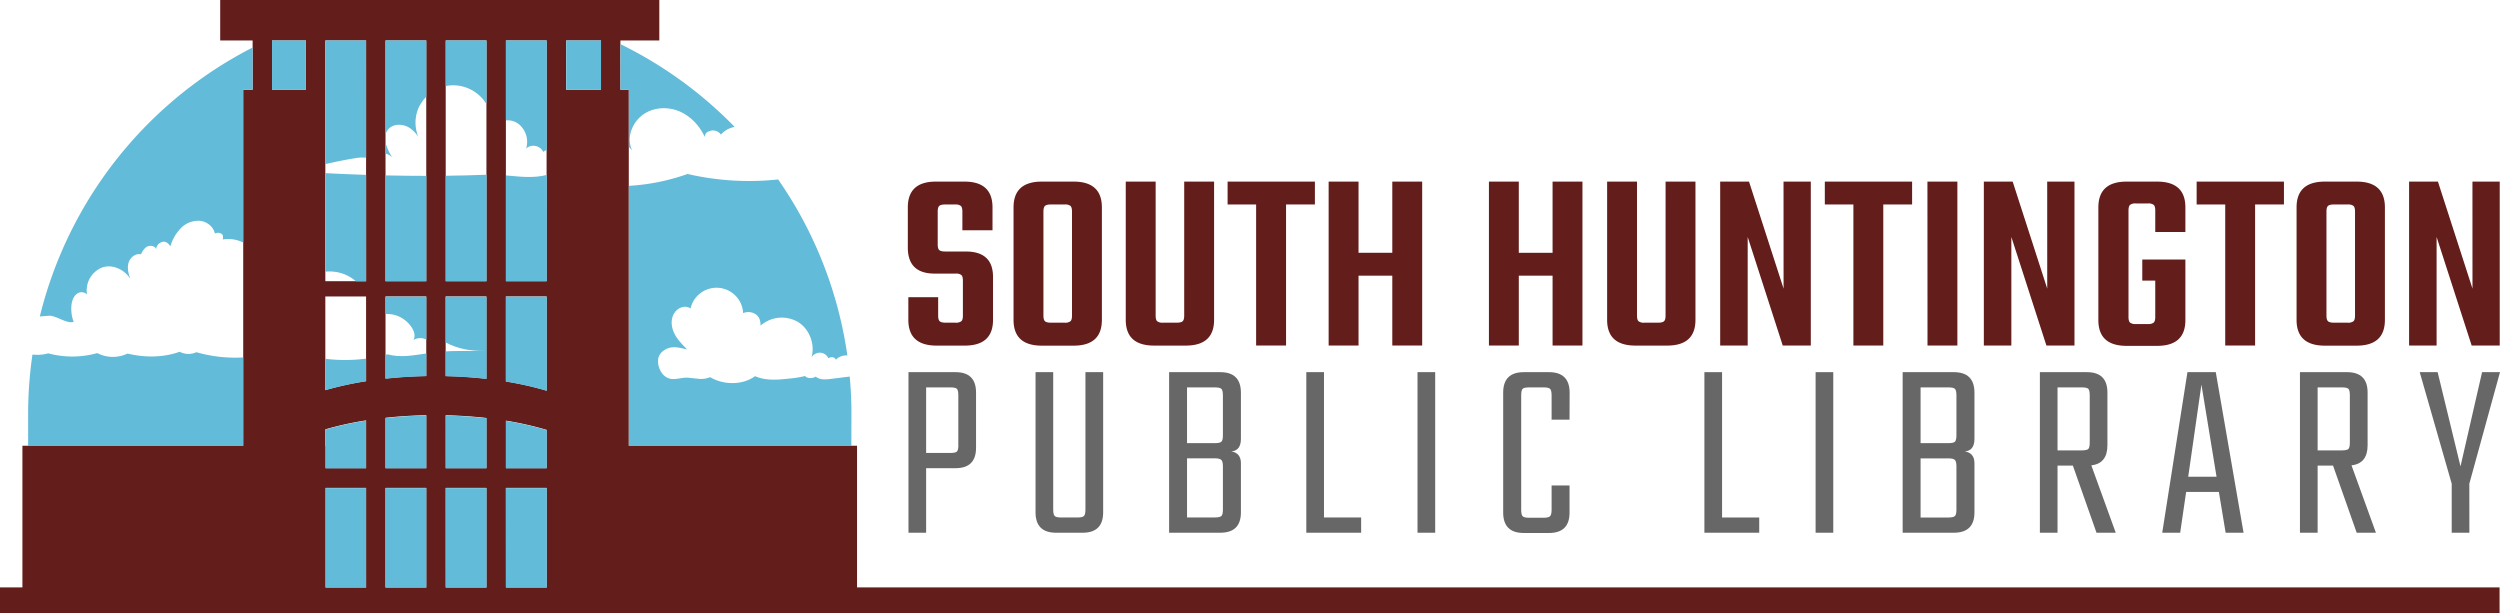 <?xml version="1.0" encoding="UTF-8" standalone="no"?>
<svg
   xmlns:dc="http://purl.org/dc/elements/1.1/"
   xmlns:cc="http://creativecommons.org/ns#"
   xmlns:rdf="http://www.w3.org/1999/02/22-rdf-syntax-ns#"
   xmlns:svg="http://www.w3.org/2000/svg"
   xmlns="http://www.w3.org/2000/svg"
   xmlns:sodipodi="http://sodipodi.sourceforge.net/DTD/sodipodi-0.dtd"
   xmlns:inkscape="http://www.inkscape.org/namespaces/inkscape"
   viewBox="0 0 1454.55 356.94"
   version="1.1"
   id="svg127"
   sodipodi:docname="logo.svg"
   width="1454.55"
   height="356.94"
   inkscape:version="0.92.3 (2405546, 2018-03-11)">
  <sodipodi:namedview
     pagecolor="#ffffff"
     bordercolor="#666666"
     borderopacity="1"
     objecttolerance="10"
     gridtolerance="10"
     guidetolerance="10"
     inkscape:pageopacity="0"
     inkscape:pageshadow="2"
     inkscape:window-width="1920"
     inkscape:window-height="1027"
     id="namedview129"
     showgrid="false"
     inkscape:zoom="0.16423069"
     inkscape:cx="745.742"
     inkscape:cy="178.64"
     inkscape:window-x="1440"
     inkscape:window-y="1028"
     inkscape:window-maximized="1"
     inkscape:current-layer="svg127" />
  <defs
     id="defs4">
    <style
       id="style2">.cls-1{isolation:isolate;}.cls-2{fill:#631d1a;}.cls-3{fill:#62bbd8;mix-blend-mode:multiply;}.cls-4{fill:#676767;}</style>
  </defs>
  <title
     id="title6">small-SHPL-logo-horizontal-COLOR</title>
  <g
     class="cls-1"
     id="g125"
     style="isolation:isolate"
     transform="translate(-0.16,-0.34)">
    <g
       id="Layer_1"
       data-name="Layer 1">
      <path
         class="cls-2"
         d="M 498.8,342.11 V 259.67 H 366 V 52.58 h -4.88 V 23.87 h 22.64 V 0.34 H 128.28 v 23.53 h 18.86 v 28.71 h -5.47 V 259.67 H 13.2 v 82.44 H 0.16 v 15.17 h 1454.3 V 342.11 Z M 318.2,272.72 h -23.71 v -27.64 a 189.79,189.79 0 0 1 23.71,5.36 z M 189.44,259.67 v -9.53 a 194.32,194.32 0 0 1 23.71,-5.22 v 27.8 h -23.56 v -13.05 z m 0,-86.83 h 23.71 v 49.26 a 192.51,192.51 0 0 0 -23.71,5.21 z m 70,0 h 23.71 v 47.87 c -7.59,-0.86 -15.53,-1.4 -23.71,-1.58 z m -11.27,46.26 c -8.18,0.15 -16.12,0.66 -23.71,1.49 v -47.75 h 23.71 z m -23.71,24.31 c 7.59,-0.83 15.53,-1.34 23.71,-1.49 v 30.8 h -23.71 z m 35,-1.47 c 8.18,0.18 16.12,0.72 23.71,1.58 v 29.2 h -23.69 z m 35,-19.67 v -49.43 h 23.74 v 54.78 a 190.24,190.24 0 0 0 -23.71,-5.35 z m 23.71,-58.33 H 294.49 V 23.87 h 23.71 z m -35,0 H 259.48 V 23.87 h 23.71 z m -35,0 H 224.46 V 23.87 h 23.71 z m -35,0 H 189.44 V 23.87 h 23.71 z M 189.59,284.2 h 23.56 v 57.91 h -23.56 z m 34.87,0 h 23.71 v 57.91 h -23.71 z m 35,0 h 23.71 v 57.91 h -23.69 z m 35,0 h 23.74 v 57.91 H 294.49 Z M 349.78,52.58 H 329.55 V 23.87 h 20.27 z M 158.44,23.87 h 19.7 v 28.71 h -19.7 z"
         id="path8"
         inkscape:connector-curvature="0"
         style="fill:#631d1a" />
      <path
         class="cls-3"
         d="m 229,92.76 a 28.83,28.83 0 0 1 -4.19,-8.3 c -0.11,-0.37 -0.21,-0.75 -0.29,-1.13 v 6.44 a 7,7 0 0 1 4.48,2.99 z"
         id="path10"
         inkscape:connector-curvature="0"
         style="mix-blend-mode:multiply;fill:#62bbd8" />
      <path
         class="cls-3"
         d="m 259.51,50.42 a 20.85,20.85 0 0 1 3.24,-0.44 22.74,22.74 0 0 1 20.37,10.82 5.2,5.2 0 0 1 0.12,-1.45 V 23.89 h -23.73 z"
         id="path12"
         inkscape:connector-curvature="0"
         style="mix-blend-mode:multiply;fill:#62bbd8" />
      <path
         class="cls-3"
         d="m 224.48,78.7 a 7.44,7.44 0 0 1 1.46,-3 c 2.88,-3.59 8.69,-3.45 12.54,-0.93 a 18.69,18.69 0 0 1 5.11,5.23 21.56,21.56 0 0 1 0.14,-17 21.86,21.86 0 0 1 4.47,-6.39 V 23.89 h -23.72 z"
         id="path14"
         inkscape:connector-curvature="0"
         style="mix-blend-mode:multiply;fill:#62bbd8" />
      <path
         class="cls-3"
         d="m 189.44,95.79 c 5.67,-1.23 11.36,-2.47 17.15,-3.36 a 23.47,23.47 0 0 1 6.57,-0.33 V 23.89 h -23.72 z"
         id="path16"
         inkscape:connector-curvature="0"
         style="mix-blend-mode:multiply;fill:#62bbd8" />
      <path
         class="cls-3"
         d="M 259.51,102.6 V 164 h 23.73 v -62 q -11.86,0.47 -23.73,0.6 z"
         id="path18"
         inkscape:connector-curvature="0"
         style="mix-blend-mode:multiply;fill:#62bbd8" />
      <rect
         class="cls-3"
         x="158.43"
         y="23.89"
         width="19.7"
         height="28.72"
         id="rect20"
         style="mix-blend-mode:multiply;fill:#62bbd8" />
      <path
         class="cls-3"
         d="m 213.16,209 a 94.62,94.62 0 0 1 -23.72,0.1 v 18.3 a 194.49,194.49 0 0 1 23.72,-5.22 z"
         id="path22"
         inkscape:connector-curvature="0"
         style="mix-blend-mode:multiply;fill:#62bbd8" />
      <rect
         class="cls-3"
         x="189.59"
         y="284.36"
         width="23.58"
         height="57.94"
         id="rect24"
         style="mix-blend-mode:multiply;fill:#62bbd8" />
      <path
         class="cls-3"
         d="m 283.24,204.57 v -31.63 h -23.73 v 26.7 c 0.74,0.36 1.57,0.76 2.55,1.2 7.76,3.49 15.27,3.72 21.18,3.73 z"
         id="path26"
         inkscape:connector-curvature="0"
         style="mix-blend-mode:multiply;fill:#62bbd8" />
      <path
         class="cls-3"
         d="m 213.16,245.05 a 194,194 0 0 0 -23.72,5.23 v 9.54 h 0.15 v 13.06 h 23.57 z"
         id="path28"
         inkscape:connector-curvature="0"
         style="mix-blend-mode:multiply;fill:#62bbd8" />
      <path
         class="cls-3"
         d="m 294.55,70.39 a 10.4,10.4 0 0 1 8.78,3.44 13.3,13.3 0 0 1 2.92,13 c 2.85,-2.94 8.29,-1.86 9.95,1.88 a 8.8,8.8 0 0 1 2.07,-1.11 V 23.89 h -23.72 z"
         id="path30"
         inkscape:connector-curvature="0"
         style="mix-blend-mode:multiply;fill:#62bbd8" />
      <path
         class="cls-3"
         d="m 248.2,197.93 v -25 h -23.72 v 10.11 a 16.9,16.9 0 0 1 4.7,0.4 17.34,17.34 0 0 1 10.71,7.72 c 1.28,2.09 2.08,4.83 0.85,7 a 7.59,7.59 0 0 1 7.46,-0.23 z"
         id="path32"
         inkscape:connector-curvature="0"
         style="mix-blend-mode:multiply;fill:#62bbd8" />
      <path
         class="cls-3"
         d="m 248.2,102.66 q -11.87,0 -23.72,-0.26 V 164 h 23.72 z"
         id="path34"
         inkscape:connector-curvature="0"
         style="mix-blend-mode:multiply;fill:#62bbd8" />
      <path
         class="cls-3"
         d="m 199.67,159.58 a 23.23,23.23 0 0 1 7.6,4.45 h 5.89 v -61.95 q -11.86,-0.39 -23.72,-1 v 57.32 a 24.32,24.32 0 0 1 10.23,1.18 z"
         id="path36"
         inkscape:connector-curvature="0"
         style="mix-blend-mode:multiply;fill:#62bbd8" />
      <rect
         class="cls-3"
         x="224.48"
         y="284.36"
         width="23.72"
         height="57.94"
         id="rect38"
         style="mix-blend-mode:multiply;fill:#62bbd8" />
      <path
         class="cls-3"
         d="m 318.27,172.94 h -23.72 v 49.45 a 188.59,188.59 0 0 1 23.72,5.36 z"
         id="path40"
         inkscape:connector-curvature="0"
         style="mix-blend-mode:multiply;fill:#62bbd8" />
      <polygon
         class="cls-3"
         points="349.86,23.89 329.59,23.89 329.62,52.6 349.86,52.6 "
         id="polygon42"
         style="mix-blend-mode:multiply;fill:#62bbd8" />
      <path
         class="cls-3"
         d="m 318.27,102.11 c -7.76,2.06 -15.71,1 -23.72,0.29 V 164 h 23.72 z"
         id="path44"
         inkscape:connector-curvature="0"
         style="mix-blend-mode:multiply;fill:#62bbd8" />
      <path
         class="cls-3"
         d="M 366.05,108.47 V 259.82 H 495.5 c 0,-8.79 0.05,-15.55 0.05,-18.52 0,-7.37 -0.35,-14.67 -1,-21.88 l -11.18,1.4 c -3,0.37 -6.35,0.62 -8.57,-1.38 -1.64,1.17 -5,1.24 -6.24,-0.33 a 56.81,56.81 0 0 1 -8.81,1.45 c -6.82,0.75 -14,1.45 -20.29,-1.36 -7.23,5.35 -18.41,5.2 -26.13,0.58 a 13.82,13.82 0 0 1 -6.32,1 l -6.33,-0.66 c -3.61,-0.37 -7.61,1.46 -11.1,0.45 a 8,8 0 0 1 -4.25,-3.11 v 0 a 11.51,11.51 0 0 1 -2.2,-8.36 c 0.51,-3.35 3.68,-5.78 7,-6.5 3.32,-0.72 6.47,0.4 9.8,1 -2.82,-2.82 -5.69,-5.71 -7.44,-9.29 -1.75,-3.58 -2.23,-8 -0.21,-11.48 2.02,-3.48 6.38,-5.25 9.65,-3 a 15.5,15.5 0 0 1 30.6,2.7 7.83,7.83 0 0 1 7.37,0.68 c 2.14,1.45 2.83,4 2.75,6.61 a 18.72,18.72 0 0 1 21.84,-2.12 c 6.69,4.12 10,13.06 7.82,20.61 a 5.53,5.53 0 0 1 9.82,0.46 c 1.6,-1 3.49,-0.86 4.37,0.82 a 8.35,8.35 0 0 1 6.67,-2.42 238.18,238.18 0 0 0 -40.25,-102.39 h -0.29 a 158.87,158.87 0 0 1 -52.44,-3.22 123.05,123.05 0 0 1 -34.14,6.91 z"
         id="path46"
         inkscape:connector-curvature="0"
         style="mix-blend-mode:multiply;fill:#62bbd8" />
      <path
         class="cls-3"
         d="m 361.18,52.6 h 4.87 v 33.24 a 21.22,21.22 0 0 1 1.95,2.08 c -3.36,-6.73 -0.59,-15.12 5.15,-20 5.74,-4.88 14.24,-5.81 21.29,-3.19 7.05,2.62 12.63,8.48 15.79,15.3 0.14,-2.28 1.18,-3 3.39,-3.62 a 5.68,5.68 0 0 1 6,2.25 13.36,13.36 0 0 1 8,-4.46 240.36,240.36 0 0 0 -66.46,-48.17 z"
         id="path48"
         inkscape:connector-curvature="0"
         style="mix-blend-mode:multiply;fill:#62bbd8" />
      <path
         class="cls-3"
         d="m 141.64,259.82 v -51.51 a 81.92,81.92 0 0 1 -27.22,-3.05 11,11 0 0 1 -9.71,-0.25 c -9.72,3.46 -20.34,3.44 -30.38,1.05 a 19.68,19.68 0 0 1 -17.57,-0.28 53.85,53.85 0 0 1 -28.53,0.14 23.36,23.36 0 0 1 -9.19,0.7 240.34,240.34 0 0 0 -2.51,34.68 c 0,3.65 0,10.27 0,18.52 z"
         id="path50"
         inkscape:connector-curvature="0"
         style="mix-blend-mode:multiply;fill:#62bbd8" />
      <path
         class="cls-3"
         d="m 41.86,187.8 c 0.38,0 0.77,-0.13 1.17,-0.17 a 21.68,21.68 0 0 1 -1.36,-9 c 0.16,-2.52 0.86,-5.15 2.7,-6.87 a 4.55,4.55 0 0 1 6.43,-0.13 14.28,14.28 0 0 1 8.62,-15.58 c 6,-2.3 13.35,1.13 16.63,6.69 -1.16,-3 -2,-6.34 -1.12,-9.44 0.88,-3.1 4.08,-5.72 7.21,-5 0.91,-1.78 2,-3.68 3.76,-4.54 1.76,-0.86 5,-0.25 5.06,1.75 a 4.93,4.93 0 0 1 3.63,-4.44 c 2,-0.5 3.63,0.84 4.68,2.61 a 25.66,25.66 0 0 1 6.07,-10.55 14.2,14.2 0 0 1 11.09,-4.32 c 4.07,0.41 7.95,3.4 8.75,7.42 a 3.87,3.87 0 0 1 3.84,0.14 c 1.14,0.72 0.88,2 0.81,3.29 a 19.31,19.31 0 0 1 11.81,1.8 V 52.6 h 5.47 V 28 A 240,240 0 0 0 23.33,184.46 l 5.43,-0.41 c 3.44,-0.25 9.29,4.02 13.1,3.75 z"
         id="path52"
         inkscape:connector-curvature="0"
         style="mix-blend-mode:multiply;fill:#62bbd8" />
      <path
         class="cls-3"
         d="m 283.24,243.66 c -7.59,-0.86 -15.54,-1.4 -23.73,-1.58 v 30.8 h 23.73 z"
         id="path54"
         inkscape:connector-curvature="0"
         style="mix-blend-mode:multiply;fill:#62bbd8" />
      <path
         class="cls-3"
         d="m 248.2,242.06 c -8.18,0.15 -16.13,0.65 -23.72,1.48 v 29.34 h 23.72 z"
         id="path56"
         inkscape:connector-curvature="0"
         style="mix-blend-mode:multiply;fill:#62bbd8" />
      <rect
         class="cls-3"
         x="259.51"
         y="284.36"
         width="23.72"
         height="57.94"
         id="rect58"
         style="mix-blend-mode:multiply;fill:#62bbd8" />
      <path
         class="cls-3"
         d="m 248.2,206 c -8.53,1.23 -14.89,2.5 -22.59,0.5 l -1.13,0.29 v 13.92 c 7.6,-0.83 15.54,-1.34 23.72,-1.49 z"
         id="path60"
         inkscape:connector-curvature="0"
         style="mix-blend-mode:multiply;fill:#62bbd8" />
      <path
         class="cls-3"
         d="m 318.27,250.58 a 190,190 0 0 0 -23.72,-5.36 v 27.66 h 23.72 z"
         id="path62"
         inkscape:connector-curvature="0"
         style="mix-blend-mode:multiply;fill:#62bbd8" />
      <rect
         class="cls-3"
         x="294.55"
         y="284.36"
         width="23.72"
         height="57.94"
         id="rect64"
         style="mix-blend-mode:multiply;fill:#62bbd8" />
      <path
         class="cls-3"
         d="m 283.24,204.57 h -16.82 c -2.46,0 -4.76,0.08 -6.91,0.22 v 14.46 c 8.19,0.18 16.13,0.72 23.73,1.58 z"
         id="path66"
         inkscape:connector-curvature="0"
         style="mix-blend-mode:multiply;fill:#62bbd8" />
      <path
         class="cls-2"
         d="m 560.39,184 v -20.4 c 0,-1.61 -0.3,-2.7 -0.91,-3.25 a 4.94,4.94 0 0 0 -3.32,-0.83 h -12.24 q -15.57,0 -15.57,-15.12 V 121 q 0,-15 16.32,-15 h 16.63 q 16.32,0 16.32,15 v 13.3 h -17.53 v -10.91 c 0,-1.61 -0.3,-2.69 -0.91,-3.25 a 5,5 0 0 0 -3.32,-0.83 h -5.75 c -1.71,0 -2.87,0.28 -3.47,0.83 -0.6,0.55 -0.91,1.64 -0.91,3.25 v 19.2 c 0,1.61 0.3,2.69 0.91,3.25 0.61,0.56 1.76,0.83 3.47,0.83 h 11.94 q 15.87,0 15.87,14.81 v 24.94 q 0,15 -16.47,15 h -16.33 q -16.47,0 -16.47,-15 V 173.27 H 546 V 184 c 0,1.61 0.3,2.7 0.91,3.25 0.61,0.55 1.76,0.83 3.47,0.83 h 5.75 a 4.94,4.94 0 0 0 3.32,-0.83 c 0.64,-0.55 0.94,-1.64 0.94,-3.25 z"
         id="path68"
         inkscape:connector-curvature="0"
         style="fill:#631d1a" />
      <path
         class="cls-2"
         d="m 606.34,106 h 18.44 q 16.47,0 16.47,15 v 65.45 q 0,15 -16.47,15 h -18.44 q -16.49,0 -16.48,-15 V 121 q 0,-15 16.48,-15 z m 17.53,78 v -60.61 c 0,-1.61 -0.3,-2.69 -0.91,-3.25 a 5,5 0 0 0 -3.32,-0.83 h -8 c -1.72,0 -2.88,0.28 -3.48,0.83 -0.6,0.55 -0.91,1.64 -0.91,3.25 V 184 c 0,1.61 0.31,2.7 0.91,3.25 0.6,0.55 1.76,0.83 3.48,0.83 h 8 a 4.94,4.94 0 0 0 3.32,-0.83 c 0.61,-0.55 0.91,-1.64 0.91,-3.25 z"
         id="path70"
         inkscape:connector-curvature="0"
         style="fill:#631d1a" />
      <path
         class="cls-2"
         d="m 689.16,106 h 17.38 v 80.41 q 0,15 -16.47,15 h -18.44 q -16.49,0 -16.48,-15 V 106 h 17.39 v 78 c 0,1.61 0.3,2.7 0.9,3.25 a 5,5 0 0 0 3.33,0.83 h 8 c 1.71,0 2.87,-0.27 3.47,-0.83 0.6,-0.56 0.91,-1.64 0.91,-3.25 z"
         id="path72"
         inkscape:connector-curvature="0"
         style="fill:#631d1a" />
      <path
         class="cls-2"
         d="m 765.19,106 v 13.3 h -16.78 v 82.07 H 731 V 119.31 H 714.4 V 106 Z"
         id="path74"
         inkscape:connector-curvature="0"
         style="fill:#631d1a" />
      <path
         class="cls-2"
         d="m 810.23,106 h 17.38 v 95.37 h -17.38 v -40.64 h -19.65 v 40.65 H 773.19 V 106 h 17.39 v 41.41 h 19.65 z"
         id="path76"
         inkscape:connector-curvature="0"
         style="fill:#631d1a" />
      <path
         class="cls-2"
         d="m 903.48,106 h 17.38 v 95.37 h -17.38 v -40.64 h -19.65 v 40.65 H 866.45 V 106 h 17.38 v 41.41 h 19.65 z"
         id="path78"
         inkscape:connector-curvature="0"
         style="fill:#631d1a" />
      <path
         class="cls-2"
         d="m 969.23,106 h 17.38 v 80.41 q 0,15 -16.47,15 H 951.7 q -16.49,0 -16.48,-15 V 106 h 17.38 v 78 c 0,1.61 0.3,2.7 0.91,3.25 a 4.94,4.94 0 0 0 3.32,0.83 h 8 c 1.72,0 2.88,-0.27 3.48,-0.83 0.6,-0.56 0.91,-1.64 0.91,-3.25 z"
         id="path80"
         inkscape:connector-curvature="0"
         style="fill:#631d1a" />
      <path
         class="cls-2"
         d="m 1037.85,106 h 15.87 v 95.37 h -16.33 L 1017,138.2 v 63.18 h -16 V 106 h 16.77 l 20.11,62.27 z"
         id="path82"
         inkscape:connector-curvature="0"
         style="fill:#631d1a" />
      <path
         class="cls-2"
         d="m 1112.66,106 v 13.3 h -16.77 v 82.07 h -17.39 v -82.06 h -16.62 V 106 Z"
         id="path84"
         inkscape:connector-curvature="0"
         style="fill:#631d1a" />
      <path
         class="cls-2"
         d="M 1121.58,106 H 1139 v 95.37 h -17.38 z"
         id="path86"
         inkscape:connector-curvature="0"
         style="fill:#631d1a" />
      <path
         class="cls-2"
         d="m 1191.26,106 h 15.87 v 95.37 h -16.33 l -20.4,-63.18 v 63.18 h -16 V 106 h 16.77 l 20.11,62.27 z"
         id="path88"
         inkscape:connector-curvature="0"
         style="fill:#631d1a" />
      <path
         class="cls-2"
         d="m 1271.66,135.33 h -17.53 v -12.54 c 0,-1.61 -0.3,-2.7 -0.9,-3.25 a 5,5 0 0 0 -3.33,-0.83 h -7.1 a 5,5 0 0 0 -3.33,0.83 c -0.6,0.55 -0.91,1.64 -0.91,3.25 v 62 c 0,1.61 0.31,2.69 0.91,3.25 a 5,5 0 0 0 3.33,0.83 h 7.1 a 5,5 0 0 0 3.33,-0.83 c 0.6,-0.56 0.9,-1.64 0.9,-3.25 V 163.6 h -7.55 v -12.25 h 25.08 v 35.22 q 0,15 -16.47,15 h -17.68 q -16.48,0 -16.48,-15 V 121 q 0,-15 16.48,-15 h 17.68 q 16.47,0 16.47,15 z"
         id="path90"
         inkscape:connector-curvature="0"
         style="fill:#631d1a" />
      <path
         class="cls-2"
         d="m 1329,106 v 13.3 h -16.78 v 82.07 h -17.38 v -82.06 h -16.63 V 106 Z"
         id="path92"
         inkscape:connector-curvature="0"
         style="fill:#631d1a" />
      <path
         class="cls-2"
         d="m 1352.83,106 h 18.44 q 16.47,0 16.47,15 v 65.45 q 0,15 -16.47,15 h -18.44 q -16.49,0 -16.48,-15 V 121 q 0,-15 16.48,-15 z m 17.53,78 v -60.61 c 0,-1.61 -0.3,-2.69 -0.91,-3.25 a 5,5 0 0 0 -3.32,-0.83 h -8 c -1.72,0 -2.87,0.28 -3.48,0.83 -0.61,0.55 -0.91,1.64 -0.91,3.25 V 184 c 0,1.61 0.31,2.7 0.91,3.25 0.6,0.55 1.76,0.83 3.48,0.83 h 8 a 4.94,4.94 0 0 0 3.32,-0.83 c 0.61,-0.55 0.91,-1.64 0.91,-3.25 z"
         id="path94"
         inkscape:connector-curvature="0"
         style="fill:#631d1a" />
      <path
         class="cls-2"
         d="m 1438.68,106 h 15.87 v 95.37 h -16.33 l -20.4,-63.18 v 63.18 h -16 V 106 h 16.77 l 20.11,62.27 z"
         id="path96"
         inkscape:connector-curvature="0"
         style="fill:#631d1a" />
      <path
         class="cls-4"
         d="m 528.73,216.87 h 27.37 q 11.94,0 11.94,11.86 v 32.15 q 0,11.87 -11.94,11.86 H 539 v 37.55 h -10.27 z m 29,42.35 v -28.83 c 0,-2 -0.28,-3.28 -0.83,-3.83 -0.55,-0.55 -1.84,-0.83 -3.86,-0.83 H 539 v 38.15 h 14.06 c 2,0 3.3,-0.27 3.86,-0.83 0.56,-0.56 0.84,-1.82 0.84,-3.83 z"
         id="path98"
         inkscape:connector-curvature="0"
         style="fill:#676767" />
      <path
         class="cls-4"
         d="M 631.69,216.87 H 642 v 81.55 q 0,11.88 -11.94,11.87 H 614.6 q -11.94,0 -11.94,-11.87 v -81.55 h 10.28 v 79.9 c 0,2 0.3,3.28 0.91,3.83 0.61,0.55 1.86,0.83 3.78,0.83 H 627 c 1.91,0 3.18,-0.28 3.78,-0.83 0.6,-0.55 0.91,-1.82 0.91,-3.83 z"
         id="path100"
         inkscape:connector-curvature="0"
         style="fill:#676767" />
      <path
         class="cls-4"
         d="m 680.37,216.87 h 29.78 q 11.94,0 12,11.86 v 26.89 q 0,6.92 -5.6,7.36 5.6,0.9 5.6,6.91 v 28.53 q 0,11.88 -12,11.87 h -29.78 z m 31.3,36.65 v -23.13 c 0,-2 -0.31,-3.28 -0.91,-3.83 -0.6,-0.55 -1.87,-0.83 -3.78,-0.83 H 690.8 v 32.44 H 707 c 1.91,0 3.17,-0.27 3.78,-0.82 0.61,-0.55 0.89,-1.83 0.89,-3.83 z m 0,43.25 v -25.08 c 0,-1.9 -0.31,-3.15 -0.91,-3.75 -0.6,-0.6 -1.87,-0.94 -3.76,-0.94 h -16.2 v 34.4 H 707 c 1.91,0 3.17,-0.28 3.78,-0.83 0.61,-0.55 0.89,-1.79 0.89,-3.8 z"
         id="path102"
         inkscape:connector-curvature="0"
         style="fill:#676767" />
      <path
         class="cls-4"
         d="m 770.48,301.43 h 21.62 v 8.86 h -31.91 v -93.42 h 10.29 z"
         id="path104"
         inkscape:connector-curvature="0"
         style="fill:#676767" />
      <path
         class="cls-4"
         d="m 824.9,216.87 h 10.28 v 93.42 H 824.9 Z"
         id="path106"
         inkscape:connector-curvature="0"
         style="fill:#676767" />
      <path
         class="cls-4"
         d="m 913.35,244.5 h -10.44 v -14.11 c 0,-2 -0.3,-3.28 -0.9,-3.83 -0.6,-0.55 -1.87,-0.83 -3.78,-0.83 h -8.32 c -2,0 -3.3,0.28 -3.85,0.83 -0.55,0.55 -0.84,1.82 -0.84,3.83 v 66.53 c 0,1.91 0.28,3.16 0.84,3.76 0.56,0.6 1.83,0.9 3.85,0.9 h 8.32 q 2.87,0 3.78,-0.9 c 0.6,-0.6 0.9,-1.85 0.9,-3.76 V 282.8 h 10.44 v 15.77 q 0,11.88 -12,11.87 h -14.61 q -12,0 -12,-11.87 v -69.84 q 0,-11.85 12,-11.86 h 14.66 q 11.94,0 12,11.86 z"
         id="path108"
         inkscape:connector-curvature="0"
         style="fill:#676767" />
      <path
         class="cls-4"
         d="m 1002.09,301.43 h 21.62 v 8.86 h -31.9 v -93.42 h 10.28 z"
         id="path110"
         inkscape:connector-curvature="0"
         style="fill:#676767" />
      <path
         class="cls-4"
         d="m 1056.51,216.87 h 10.28 v 93.42 h -10.28 z"
         id="path112"
         inkscape:connector-curvature="0"
         style="fill:#676767" />
      <path
         class="cls-4"
         d="m 1107.16,216.87 h 29.78 q 11.94,0 12,11.86 v 26.89 q 0,6.92 -5.6,7.36 5.6,0.9 5.6,6.91 v 28.53 q 0,11.88 -12,11.87 h -29.78 z m 31.29,36.65 v -23.13 c 0,-2 -0.3,-3.28 -0.9,-3.83 -0.6,-0.55 -1.87,-0.83 -3.78,-0.83 h -16.18 v 32.44 h 16.18 c 1.91,0 3.17,-0.27 3.78,-0.82 0.61,-0.55 0.9,-1.83 0.9,-3.83 z m 0,43.25 v -25.08 q 0,-2.85 -0.9,-3.75 c -0.61,-0.61 -1.87,-0.91 -3.78,-0.91 h -16.18 v 34.4 h 16.18 c 1.91,0 3.17,-0.28 3.78,-0.83 0.61,-0.55 0.9,-1.82 0.9,-3.83 z"
         id="path114"
         inkscape:connector-curvature="0"
         style="fill:#676767" />
      <path
         class="cls-4"
         d="m 1197.27,271.24 v 39.05 H 1187 v -93.42 h 27.36 q 11.94,0 11.94,11.86 v 30.64 q 0,10.67 -9.37,11.72 l 14.21,39.2 h -11.19 l -13.75,-39.05 z m 0,-45.51 v 36.65 h 14.06 c 2,0 3.3,-0.28 3.85,-0.83 0.55,-0.55 0.83,-1.82 0.83,-3.83 v -27.33 c 0,-2 -0.28,-3.28 -0.83,-3.83 -0.55,-0.55 -1.84,-0.83 -3.85,-0.83 z"
         id="path116"
         inkscape:connector-curvature="0"
         style="fill:#676767" />
      <path
         class="cls-4"
         d="m 1295.08,310.29 -3.93,-23.73 h -19.05 l -3.47,23.73 h -10.44 l 14.67,-93.42 h 16.48 l 16.17,93.42 z m -21.77,-32.59 h 16.48 L 1281,224.08 Z"
         id="path118"
         inkscape:connector-curvature="0"
         style="fill:#676767" />
      <path
         class="cls-4"
         d="m 1348.6,271.24 v 39.05 h -10.28 v -93.42 h 27.36 q 12,0 12,11.86 v 30.64 q 0,10.67 -9.37,11.72 l 14.21,39.2 h -11.19 l -13.76,-39.05 z m 0,-45.51 v 36.65 h 14.06 c 2,0 3.3,-0.28 3.86,-0.83 0.56,-0.55 0.83,-1.82 0.83,-3.83 v -27.33 c 0,-2 -0.28,-3.28 -0.83,-3.83 -0.55,-0.55 -1.84,-0.83 -3.86,-0.83 z"
         id="path120"
         inkscape:connector-curvature="0"
         style="fill:#676767" />
      <path
         class="cls-4"
         d="m 1436.89,310.29 h -10.28 V 281.75 L 1408,216.87 h 10.43 l 13.3,54.82 12.55,-54.82 h 10.43 l -17.84,64.88 z"
         id="path122"
         inkscape:connector-curvature="0"
         style="fill:#676767" />
    </g>
  </g>
</svg>
